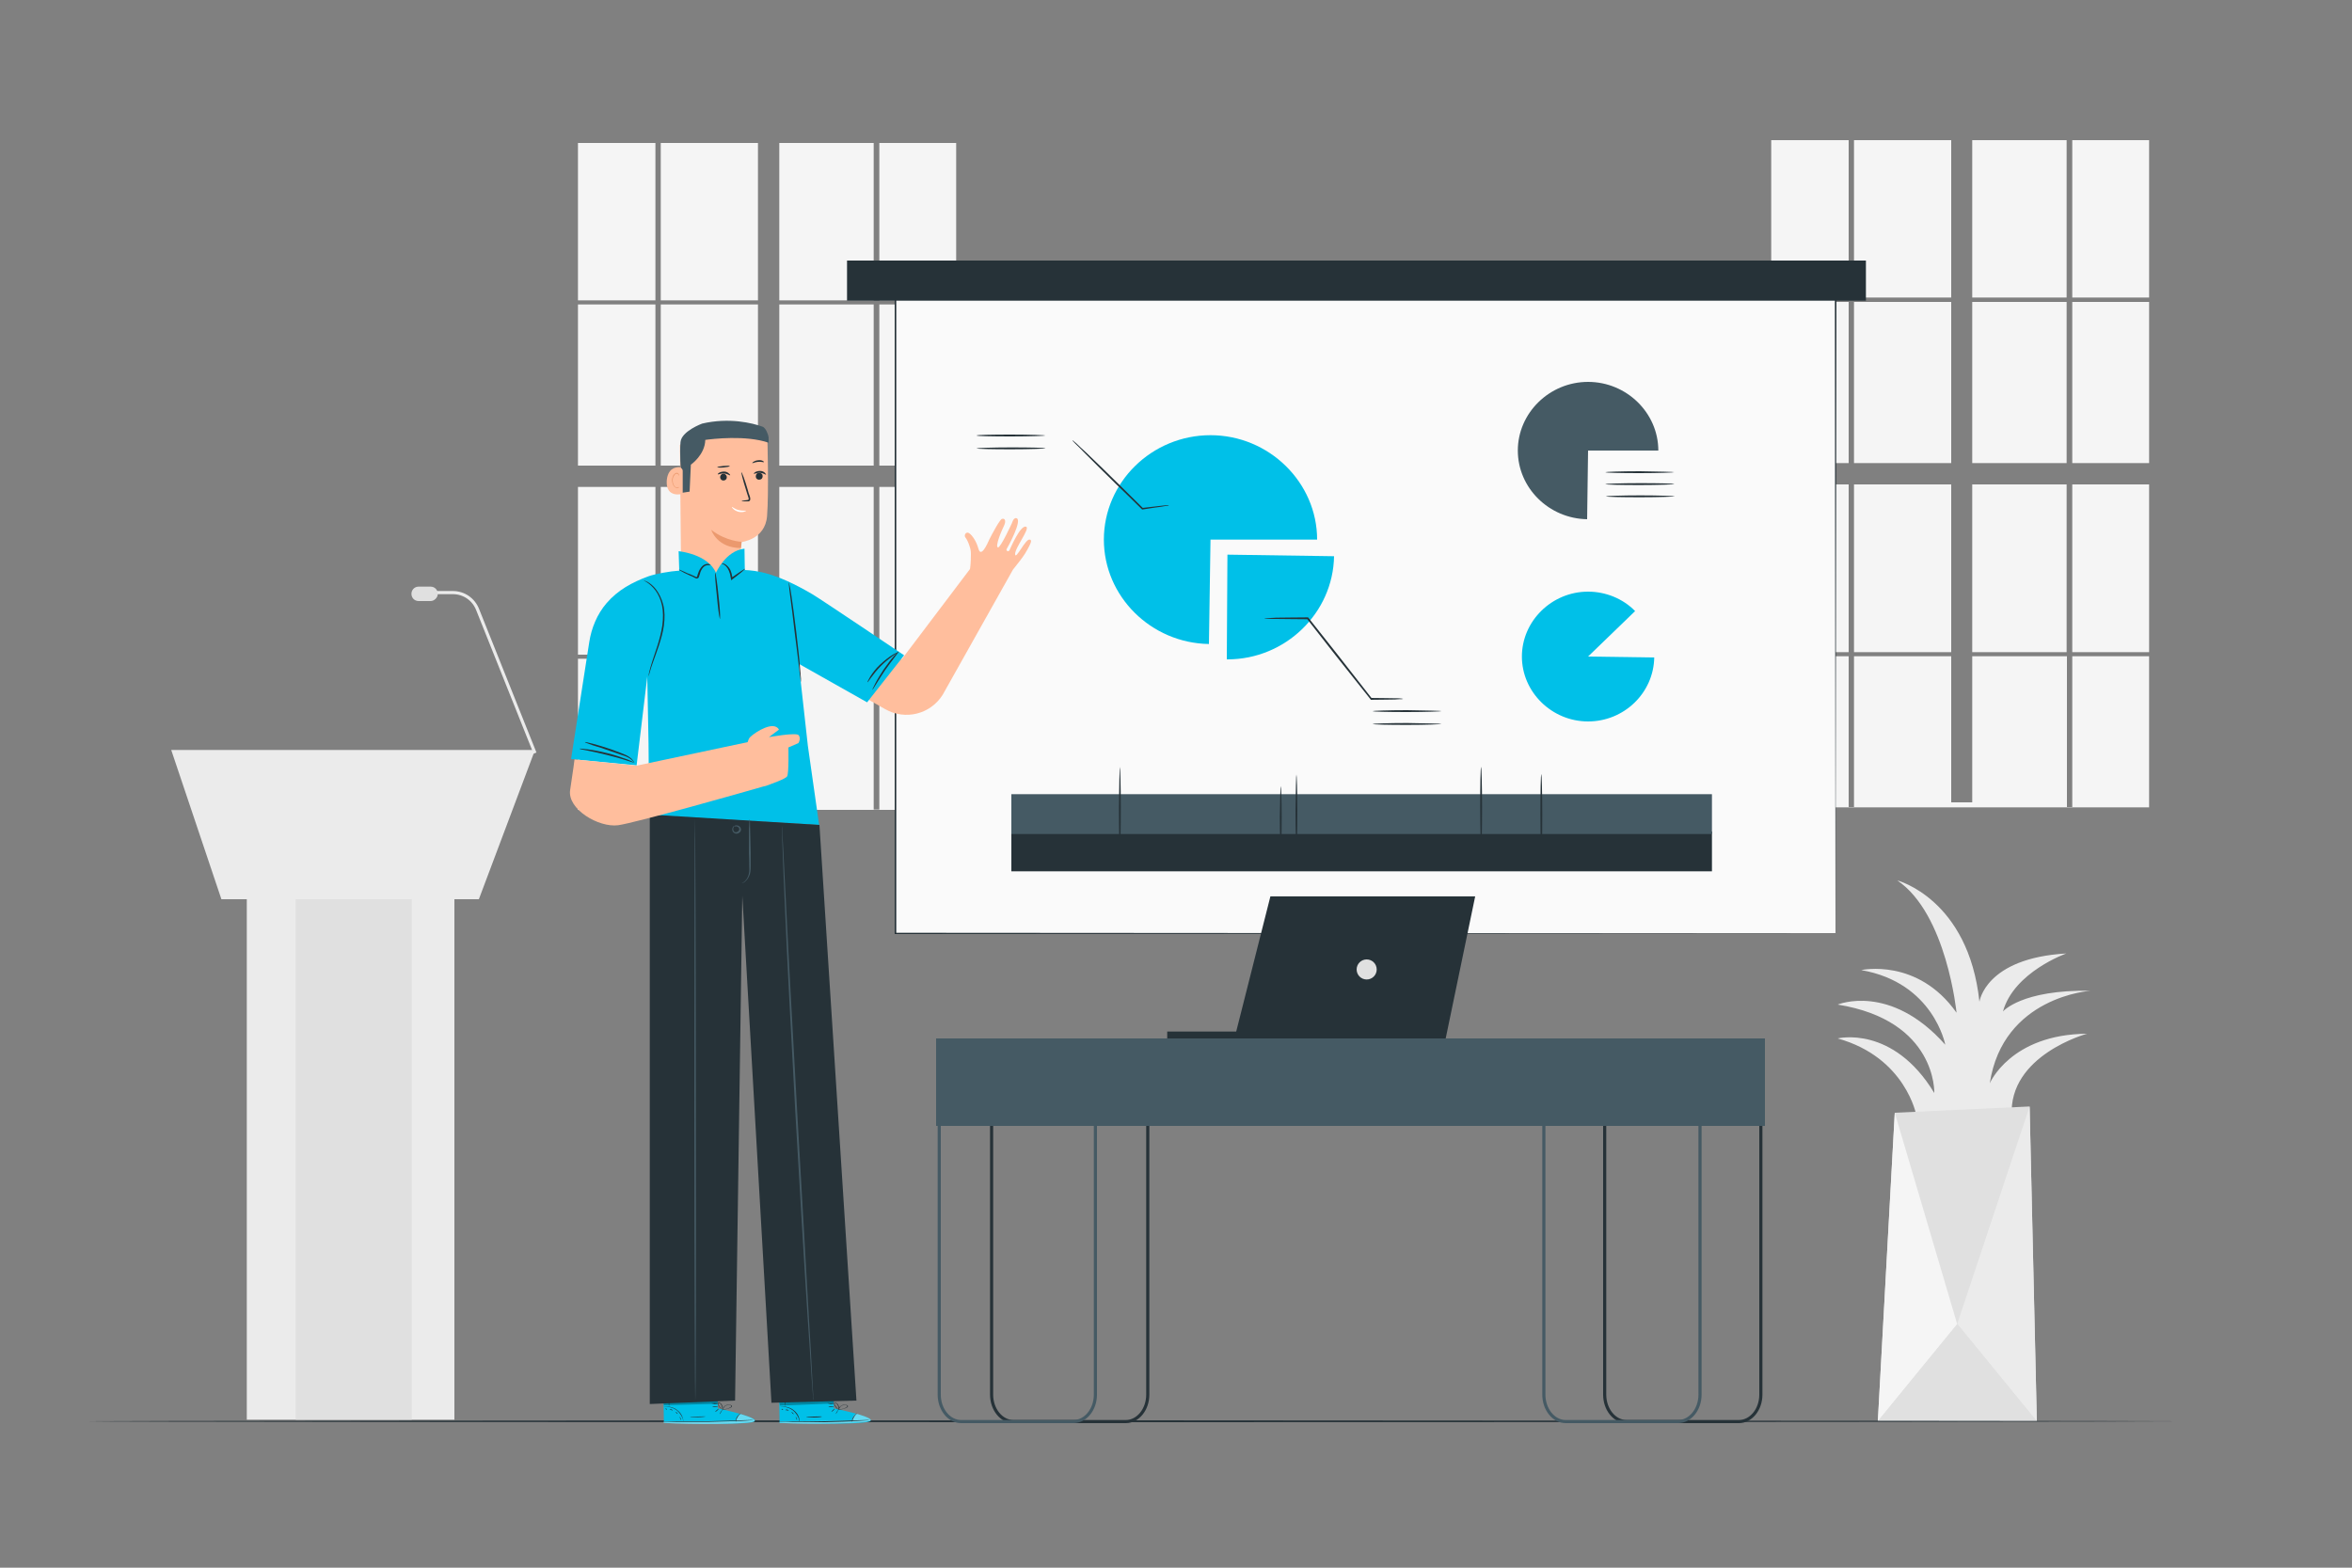 <svg xmlns="http://www.w3.org/2000/svg" xmlns:xlink="http://www.w3.org/1999/xlink" x="0px" y="0px" viewBox="0 0 750 500" xml:space="preserve"><rect x="0" y="0" width="750" height="500" fill="#808080" stroke="none"/> <g id="Background_Complete"> <g> <rect x="78.7" y="286.8" fill="#EBEBEB" width="66.2" height="166"></rect> <polygon fill="#EBEBEB" points="54.6,239.2 70.6,286.8 152.7,286.8 170.6,239.2 "></polygon> <path fill="none" stroke="#EBEBEB" stroke-miterlimit="10" d="M138.6,189h5.8c3.5,0,6.6,2.1,7.9,5.4l18.3,45.8"></path> <path fill="#E0E0E0" d="M137.3,191.7h-3.8c-1.3,0-2.3-1-2.3-2.3l0,0c0-1.3,1-2.3,2.3-2.3h3.8c1.3,0,2.3,1,2.3,2.3l0,0 C139.6,190.6,138.5,191.7,137.3,191.7z"></path> <rect x="94.3" y="286.8" fill="#E0E0E0" width="37" height="166"></rect> </g> <g> <path fill="#EBEBEB" d="M611.1,355.8c0,0-3.3-18.5-25.1-24.6c0,0,17.6-4.4,30.8,17.4c0,0,0.9-23.1-30.8-28.2c0,0,16.7-7,34.3,12.8 c0,0-3.7-19.8-26.8-23.8c0,0,18-4,30.4,13.6c0,0-3.1-31.5-18.9-42.2c0,0,22.7,5.9,26.2,38.7c0,0,1.8-13.9,27.7-15.4 c0,0-16.7,5.9-20.2,18.5c0,0,5.9-7,27.9-6.6c0,0-27.9,1.8-32.1,29.5c0,0,6.6-15.6,31-15.8c0,0-25.1,6.8-24,26.2H611.1z"></path> <g> <polygon fill="#E0E0E0" points="649.5,453.3 598.8,453.3 604.2,354.9 647.2,352.9 "></polygon> <polyline fill="#F5F5F5" points="604.2,354.9 624.1,422.3 598.8,453.3 604.2,354.9 "></polyline> <polyline fill="#EBEBEB" points="649.5,453.3 624.1,422.3 646.6,354.7 647.2,352.9 "></polyline> <path fill="#E0E0E0" d="M649.5,453.3h-50.7c0,0,21.3-26.1,24.9-30.4c0.3-0.3,0.4-0.5,0.5-0.6L649.5,453.3z"></path> </g> </g> <g> <rect x="628.9" y="96.3" fill="#F5F5F5" width="30.1" height="51.4"></rect> <rect x="591.2" y="44.7" fill="#F5F5F5" width="31" height="50.2"></rect> <rect x="591.2" y="154.5" fill="#F5F5F5" width="31" height="53.5"></rect> <rect x="660.8" y="44.7" fill="#F5F5F5" width="24.5" height="50.2"></rect> <rect x="591.2" y="96.3" fill="#F5F5F5" width="31" height="51.4"></rect> <rect x="628.9" y="44.7" fill="#F5F5F5" width="30.1" height="50.2"></rect> <rect x="628.9" y="154.5" fill="#F5F5F5" width="30.1" height="53.5"></rect> <rect x="564.8" y="96.3" fill="#F5F5F5" width="24.7" height="51.4"></rect> <rect x="564.8" y="154.5" fill="#F5F5F5" width="24.7" height="53.5"></rect> <polygon fill="#F5F5F5" points="660.8,209.3 660.8,257.4 659.1,257.4 659.1,209.3 628.9,209.3 628.9,255.9 622.2,255.9 622.2,209.3 591.2,209.3 591.2,257.4 589.5,257.4 589.5,209.3 564.8,209.3 564.8,257.5 685.3,257.5 685.3,209.3 "></polygon> <rect x="660.8" y="154.5" fill="#F5F5F5" width="24.5" height="53.5"></rect> <rect x="564.8" y="44.7" fill="#F5F5F5" width="24.7" height="50.2"></rect> <rect x="660.8" y="96.3" fill="#F5F5F5" width="24.5" height="51.4"></rect> </g> <g> <rect x="248.5" y="97.1" fill="#F5F5F5" width="30.1" height="51.4"></rect> <rect x="210.7" y="45.6" fill="#F5F5F5" width="31" height="50.2"></rect> <rect x="210.7" y="155.3" fill="#F5F5F5" width="31" height="53.5"></rect> <rect x="280.4" y="45.6" fill="#F5F5F5" width="24.5" height="50.2"></rect> <rect x="210.7" y="97.1" fill="#F5F5F5" width="31" height="51.4"></rect> <rect x="248.5" y="45.6" fill="#F5F5F5" width="30.1" height="50.2"></rect> <rect x="248.5" y="155.3" fill="#F5F5F5" width="30.1" height="53.5"></rect> <rect x="184.3" y="97.1" fill="#F5F5F5" width="24.7" height="51.4"></rect> <rect x="184.3" y="155.3" fill="#F5F5F5" width="24.7" height="53.5"></rect> <polygon fill="#F5F5F5" points="280.4,210.1 280.4,258.2 278.6,258.2 278.6,210.1 248.5,210.1 248.5,256.7 241.8,256.7 241.8,210.1 210.7,210.1 210.7,258.2 209,258.2 209,210.1 184.3,210.1 184.3,258.3 304.9,258.3 304.9,210.1 "></polygon> <rect x="280.4" y="155.3" fill="#F5F5F5" width="24.5" height="53.5"></rect> <rect x="184.3" y="45.6" fill="#F5F5F5" width="24.7" height="50.2"></rect> <rect x="280.4" y="97.1" fill="#F5F5F5" width="24.5" height="51.4"></rect> </g> </g> <g id="Background_Simple" display="none"> <path display="inline" fill="#EBEBEB" d="M344.5,91c-33.6-21.8-79.3-25-114.3-5.6c-35,19.4-56.7,61.7-49.4,101.1 c8.1,43.3,31.2,99.2,68.4,122.7c76.7,48.4,182.1,58,271.7,44.3c30.8-4.7,61.3-15.4,85.3-35.3c24-19.9,40.6-49.8,40-81 c-0.7-31.1-20.9-62.2-50.7-71.2c-33.8-10.2-68.9,8-103.8,13.1C428.5,188.5,371.3,104.6,344.5,91"></path> </g> <g id="Floor"> <g> <path fill="#263238" d="M695.6,453.3c0,0.1-149.5,0.3-334,0.3c-184.5,0-334-0.1-334-0.3c0-0.1,149.5-0.3,334-0.3 C546.1,453.1,695.6,453.2,695.6,453.3z"></path> </g> </g> <g id="Plant"> <g> <g> <g> <rect x="285.5" y="90.5" fill="#FAFAFA" width="299.8" height="207.1"></rect> <g> <path fill="#263238" d="M585.3,297.7c0-1.7-0.1-81.2-0.2-207.1l0.2,0.2c-83.1,0-187.2,0-299.8,0.1h0l0.3-0.3 c0,74,0,144.3,0,207.1l-0.2-0.2C462.4,297.6,583.2,297.7,585.3,297.7c-2.1,0-122.9,0.1-299.8,0.2l-0.2,0l0-0.2 c0-62.9,0-133.1,0-207.1l0-0.3h0.3h0c112.6,0,216.6,0,299.8,0.1l0.2,0l0,0.2C585.4,216.5,585.3,296,585.3,297.7z"></path> </g> </g> <g> <rect x="322.5" y="265.2" fill="#263238" width="223.4" height="12.7"></rect> <rect x="322.5" y="253.3" fill="#455A64" width="223.4" height="12.7"></rect> <g> <path fill="#263238" d="M357.1,244.6c0.1,0,0.3,5.7,0.3,12.8c0,7.1-0.1,12.8-0.3,12.8s-0.3-5.7-0.3-12.8 C356.9,250.4,357,244.6,357.1,244.6z"></path> </g> <g> <path fill="#263238" d="M472.3,244.6c0.1,0,0.3,5.7,0.3,12.8c0,7.1-0.1,12.8-0.3,12.8c-0.1,0-0.3-5.7-0.3-12.8 C472,250.4,472.1,244.6,472.3,244.6z"></path> </g> <g> <path fill="#263238" d="M491.5,246.9c0.1,0,0.3,5.7,0.3,12.8c0,7.1-0.1,12.8-0.3,12.8c-0.1,0-0.3-5.7-0.3-12.8 C491.2,252.6,491.3,246.9,491.5,246.9z"></path> </g> <g> <path fill="#263238" d="M408.4,250.7c0.1,0,0.3,4.4,0.3,9.8c0,5.4-0.1,9.8-0.3,9.8c-0.1,0-0.3-4.4-0.3-9.8 C408.2,255.1,408.3,250.7,408.4,250.7z"></path> </g> <g> <path fill="#263238" d="M413.4,247c0.1,0,0.3,5.2,0.3,11.6c0,6.4-0.1,11.6-0.3,11.6c-0.1,0-0.3-5.2-0.3-11.6 C413.2,252.2,413.3,247,413.4,247z"></path> </g> </g> <path fill="#00C0E8" d="M506.4,209.4l21.1,0.3c-0.2,11.3-9.6,20.4-21.1,20.4c-11.6,0-21.1-9.4-21.1-20.7s9.5-20.7,21.1-20.7 c5.6,0,11.1,2.2,15,6.2L506.4,209.4z"></path> <g> <path fill="#455A64" d="M506.4,143.7l-0.3,21.9c-12.2-0.2-22.1-10-22.1-21.9c0-12,10.1-21.9,22.4-21.9s22.4,9.9,22.4,21.9H506.4 z"></path> <g> <path fill="#263238" d="M533.9,150.6c0,0.1-4.9,0.3-11,0.3c-6.1,0-11-0.1-11-0.3c0-0.1,4.9-0.3,11-0.3 C528.9,150.4,533.9,150.5,533.9,150.6z"></path> </g> <g> <path fill="#263238" d="M533.9,154.4c0,0.1-4.9,0.3-11,0.3c-6.1,0-11-0.1-11-0.3c0-0.1,4.9-0.3,11-0.3 C528.9,154.1,533.9,154.2,533.9,154.4z"></path> </g> <g> <path fill="#263238" d="M534.1,158.3c0,0.1-4.9,0.3-11,0.3c-6.1,0-11-0.1-11-0.3c0-0.1,4.9-0.3,11-0.3 C529.2,158,534.1,158.2,534.1,158.3z"></path> </g> </g> <g> <g> <path fill="#00C0E8" d="M391.4,176.9l34,0.5c-0.3,18.1-15.5,32.9-34,32.9c-0.1,0-0.1,0-0.2,0L391.4,176.9z"></path> <g> <path fill="#263238" d="M447.6,222.9c0,0-0.3,0-0.7,0.1c-0.5,0-1.2,0-2.1,0.1c-1.9,0-4.5,0.1-7.6,0.1l-0.1,0L437,223 c-3-3.8-6.9-8.7-11.2-14.1c-3.3-4.2-6.4-8.2-9-11.5l0.2,0.1c-4.1,0-7.5-0.1-10-0.1c-1.2,0-2.1,0-2.8-0.1c-0.6,0-1,0-1-0.1 c0,0,0.3,0,1-0.1c0.7,0,1.6,0,2.8-0.1c2.5,0,5.9-0.1,10-0.1l0.1,0l0.1,0.1c2.6,3.3,5.8,7.3,9.1,11.5 c4.2,5.4,8.1,10.4,11.1,14.2l-0.2-0.1c3.1,0,5.7,0.1,7.6,0.1c0.9,0,1.5,0,2.1,0.1C447.3,222.9,447.6,222.9,447.6,222.9z"></path> </g> <g> <path fill="#263238" d="M459.7,226.8c0,0.1-4.9,0.3-11,0.3c-6.1,0-11-0.1-11-0.3c0-0.1,4.9-0.3,11-0.3 C454.8,226.6,459.7,226.7,459.7,226.8z"></path> </g> <g> <path fill="#263238" d="M459.7,230.9c0,0.1-4.9,0.3-11,0.3c-6.1,0-11-0.1-11-0.3c0-0.1,4.9-0.3,11-0.3 C454.8,230.7,459.7,230.8,459.7,230.9z"></path> </g> </g> <g> <path fill="#00C0E8" d="M386,172.1l-0.5,33.3c-18.5-0.3-33.5-15.2-33.5-33.3c0-18.3,15.3-33.3,34-33.3s34,15.1,34,33.3H386z"></path> <g> <path fill="#263238" d="M372.7,161.2c0,0-0.2,0.1-0.6,0.1c-0.5,0.1-1,0.2-1.7,0.3c-1.6,0.2-3.6,0.5-6.1,0.9l-0.1,0l-0.1-0.1 c-2.3-2.3-5.1-5-8.1-7.9c-3.9-3.8-7.4-7.3-10-9.9c-1.2-1.2-2.2-2.3-3-3c-0.7-0.7-1.1-1.1-1-1.2c0,0,0.4,0.3,1.2,1 c0.8,0.8,1.8,1.7,3.1,2.9c2.6,2.5,6.2,5.9,10.1,9.8c3,3,5.8,5.7,8.1,8l-0.2-0.1c2.5-0.3,4.6-0.5,6.1-0.7 c0.7-0.1,1.2-0.1,1.7-0.2C372.5,161.1,372.7,161.1,372.7,161.2z"></path> </g> <g> <path fill="#263238" d="M333.4,138.9c0,0.1-4.9,0.3-11,0.3c-6.1,0-11-0.1-11-0.3s4.9-0.3,11-0.3 C328.5,138.6,333.4,138.8,333.4,138.9z"></path> </g> <g> <path fill="#263238" d="M333.4,143c0,0.1-4.9,0.3-11,0.3c-6.1,0-11-0.1-11-0.3c0-0.1,4.9-0.3,11-0.3 C328.5,142.7,333.4,142.8,333.4,143z"></path> </g> </g> </g> </g> <rect x="270.1" y="83.1" fill="#263238" width="324.9" height="12.8"></rect> </g> </g> <g id="Table"> <g> <g> <g> <path fill="none" stroke="#263238" stroke-miterlimit="10" d="M316.2,359.1v85.7c0,4.7,3.1,8.6,7,8.6h35.8c3.8,0,7-3.8,7-8.6 v-85.7"></path> <path fill="none" stroke="#263238" stroke-miterlimit="10" d="M511.7,359.1v85.7c0,4.7,3.1,8.6,7,8.6h35.8c3.8,0,7-3.8,7-8.6 v-85.7"></path> <rect x="298.5" y="331.2" fill="#455A64" width="264.3" height="27.9"></rect> <path fill="none" stroke="#455A64" stroke-miterlimit="10" d="M299.5,359.1v85.7c0,4.7,3.1,8.6,7,8.6h35.8c3.8,0,7-3.8,7-8.6 v-85.7"></path> <path fill="none" stroke="#455A64" stroke-miterlimit="10" d="M492.3,359.1v85.7c0,4.7,3.1,8.6,7,8.6h35.8c3.8,0,7-3.8,7-8.6 v-85.7"></path> </g> </g> </g> </g> <g id="Device"> <g> <polygon fill="#263238" points="372.2,331.2 372.2,329 394.2,329 405.1,285.9 470.4,285.9 461,331.2 "></polygon> <circle fill="#E0E0E0" cx="435.8" cy="309.2" r="3.2"></circle> </g> </g> <g id="Character"> <g> <g> <g> <g> <g> <g> <g> <path fill="#00C0E8" d="M228.9,449.2l-0.2-9.2l-17.2,0.3l0.2,13.5l1.1,0.1c4.8,0.2,24.2,0.6,27.4-0.4 C243.6,452.3,228.9,449.2,228.9,449.2z"></path> </g> </g> </g> <g opacity="0.4"> <g> <path fill="#FFFFFF" d="M236.1,451c0,0,5.2,1.4,4.5,2.3c-0.6,0.9-20.3,1.2-29,0.5l0-0.4l23-0.2 C234.6,453.2,235.1,451,236.1,451z"></path> </g> </g> <g> <g> <g> <path fill="#263238" d="M211.4,453.4c0,0,0.1,0,0.3,0c0.3,0,0.5,0,0.9,0c0.9,0,1.9,0.1,3.1,0.1c2.6,0.1,6.3,0.1,10.3,0 c4-0.1,7.7-0.2,10.3-0.3c1.2-0.1,2.3-0.1,3.1-0.2c0.3,0,0.6,0,0.9-0.1c0.2,0,0.3,0,0.3,0c0,0-0.1,0-0.3,0 c-0.3,0-0.5,0-0.9,0c-0.9,0-1.9,0.1-3.1,0.1c-2.6,0.1-6.3,0.2-10.3,0.3c-4,0.1-7.7,0.1-10.3,0c-1.2,0-2.3,0-3.1,0 c-0.3,0-0.6,0-0.9,0C211.5,453.4,211.4,453.4,211.4,453.4z"></path> </g> </g> </g> <g> <g> <g> <path fill="#263238" d="M234.6,453.5c0.1,0,0.1-0.7,0.6-1.5c0.4-0.8,1.1-1.2,1-1.2c0-0.1-0.7,0.3-1.2,1.1 C234.5,452.7,234.6,453.5,234.6,453.5z"></path> </g> </g> </g> <g> <g> <g> <path fill="#263238" d="M229.5,451c0,0,0.3-0.3,0.5-0.7c0.2-0.4,0.4-0.7,0.4-0.8c0,0-0.3,0.3-0.5,0.7 C229.6,450.6,229.4,451,229.5,451z"></path> </g> </g> </g> <g> <g> <g> <path fill="#263238" d="M228.1,450.3c0,0,0.3-0.1,0.6-0.4c0.3-0.3,0.5-0.5,0.5-0.6c0,0-0.3,0.1-0.6,0.4 C228.3,450,228,450.2,228.1,450.3z"></path> </g> </g> </g> <g> <g> <g> <path fill="#263238" d="M227.2,448.7c0,0.1,0.4,0.1,0.9,0.1c0.5,0,0.9-0.1,0.9-0.1c0-0.1-0.4-0.1-0.9-0.1 C227.6,448.6,227.2,448.6,227.2,448.7z"></path> </g> </g> </g> <g> <g> <g> <path fill="#263238" d="M226.9,447.5c0,0.1,0.4,0.2,1,0.3c0.6,0,1-0.1,1-0.2c0-0.1-0.5,0-1-0.1 C227.3,447.6,226.9,447.5,226.9,447.5z"></path> </g> </g> </g> <g> <g> <g> <path fill="#263238" d="M230.1,449.5c0,0,0.4,0.1,1.1,0c0.3,0,0.7-0.1,1.2-0.3c0.2-0.1,0.4-0.1,0.7-0.3 c0.1-0.1,0.2-0.2,0.3-0.3c0-0.2,0-0.4-0.2-0.4c-1.1-0.5-2.1,0.1-2.5,0.6c-0.2,0.3-0.3,0.6-0.3,0.7c0,0.2,0,0.3,0,0.3 c0,0,0.1-0.4,0.5-1c0.2-0.3,0.5-0.5,0.9-0.6c0.4-0.1,0.9-0.2,1.3,0.1c0.2,0.1,0.1,0.3-0.1,0.5c-0.2,0.1-0.4,0.2-0.6,0.3 c-0.4,0.2-0.8,0.3-1.1,0.3C230.5,449.4,230.1,449.5,230.1,449.5z"></path> </g> </g> </g> <g> <g> <g> <path fill="#263238" d="M230.3,449.5c0,0,0.2-0.3,0.1-0.8c0-0.2-0.1-0.5-0.3-0.8c-0.2-0.2-0.5-0.6-0.9-0.6 c-0.3,0-0.4,0.3-0.3,0.5c0,0.2,0.1,0.4,0.2,0.5c0.2,0.3,0.4,0.5,0.5,0.7C230,449.4,230.2,449.5,230.3,449.5 c-0.1,0-0.3-0.2-0.6-0.6c-0.2-0.2-0.3-0.4-0.5-0.7c-0.2-0.2-0.3-0.7,0-0.7c0.3,0,0.6,0.2,0.7,0.5c0.2,0.2,0.3,0.5,0.3,0.7 C230.4,449.2,230.3,449.5,230.3,449.5z"></path> </g> </g> </g> <g> <g> <g> <path fill="#263238" d="M211.7,448.7c0,0,0.5-0.1,1.3,0c0.8,0.1,1.9,0.4,2.8,1.1c0.9,0.7,1.5,1.7,1.8,2.4 c0.3,0.7,0.3,1.2,0.3,1.2c0,0,0-0.1,0-0.3c0-0.2-0.1-0.5-0.2-0.9c-0.2-0.8-0.8-1.8-1.8-2.5c-1-0.8-2.1-1-2.9-1.1 c-0.4,0-0.7,0-0.9,0C211.8,448.6,211.7,448.7,211.7,448.7z"></path> </g> </g> </g> <g> <g> <g> <path fill="#263238" d="M213.3,441.5c-0.1,0-0.1,1.6-0.1,3.5c0,2,0.1,3.5,0.1,3.5c0.1,0,0.1-1.6,0.1-3.5 C213.5,443.1,213.4,441.5,213.3,441.5z"></path> </g> </g> </g> <g> <g> <g> <path fill="#263238" d="M220,451.8c0,0.1,1.1,0.2,2.5,0.2c1.4,0,2.5-0.2,2.5-0.2c0-0.1-1.1,0-2.5,0 C221.2,451.8,220,451.8,220,451.8z"></path> </g> </g> </g> <g> <g> <g> <path fill="#263238" d="M216.7,451.9c0,0,0.1,0.2,0.2,0.5c0.1,0.3,0.2,0.5,0.2,0.5c0.1,0,0.1-0.3-0.1-0.6 C216.9,452,216.7,451.8,216.7,451.9z"></path> </g> </g> </g> <g> <g> <g> <path fill="#263238" d="M215.4,450.3c0,0,0.1,0.2,0.3,0.4c0.2,0.2,0.4,0.3,0.4,0.2c0,0-0.1-0.2-0.3-0.4 C215.6,450.4,215.4,450.3,215.4,450.3z"></path> </g> </g> </g> <g> <g> <g> <path fill="#263238" d="M213.5,449.6c0,0.1,0.2,0.1,0.5,0.1c0.3,0.1,0.4,0.2,0.5,0.2c0,0-0.1-0.3-0.4-0.4 C213.8,449.5,213.5,449.6,213.5,449.6z"></path> </g> </g> </g> <g> <g> <g> <path fill="#263238" d="M212.2,449.3c0,0.1,0.1,0.1,0.2,0.2c0.1,0.1,0.3,0.1,0.3,0c0-0.1-0.1-0.1-0.2-0.2 C212.4,449.2,212.2,449.2,212.2,449.3z"></path> </g> </g> </g> </g> </g> <polygon opacity="0.3" points="211.7,448.2 228.9,447.7 228.8,445.6 211.5,447.1 "></polygon> </g> <g> <g> <g> <g> <g> <g> <path fill="#00C0E8" d="M265.9,449.2l-0.3-9.2l-17.2,0.4l0.2,13.5l1.1,0c4.8,0.2,24.2,0.5,27.4-0.5 C280.7,452.2,265.9,449.2,265.9,449.2z"></path> </g> </g> </g> <g opacity="0.4"> <g> <path fill="#FFFFFF" d="M273.1,450.9c0,0,5.2,1.4,4.5,2.2c-0.6,0.9-20.3,1.3-29,0.7l0-0.4l23-0.3 C271.7,453.2,272.1,451,273.1,450.9z"></path> </g> </g> <g> <g> <g> <path fill="#263238" d="M248.4,453.5c0,0,0.1,0,0.3,0c0.3,0,0.5,0,0.9,0c0.9,0,1.9,0,3.1,0.1c2.6,0,6.3,0,10.3,0 c4-0.1,7.7-0.2,10.3-0.4c1.2-0.1,2.3-0.1,3.1-0.2c0.3,0,0.6,0,0.9-0.1c0.2,0,0.3,0,0.3,0c0,0-0.1,0-0.3,0 c-0.3,0-0.5,0-0.9,0c-0.9,0-1.9,0.1-3.1,0.1c-2.6,0.1-6.3,0.2-10.3,0.3c-4,0.1-7.7,0.1-10.3,0.1c-1.2,0-2.3,0-3.1,0 c-0.3,0-0.6,0-0.9,0C248.5,453.5,248.4,453.5,248.4,453.5z"></path> </g> </g> </g> <g> <g> <g> <path fill="#263238" d="M271.7,453.5c0.1,0,0.1-0.7,0.6-1.5c0.4-0.8,1.1-1.2,1-1.2c0-0.1-0.7,0.3-1.2,1.1 C271.6,452.7,271.6,453.5,271.7,453.5z"></path> </g> </g> </g> <g> <g> <g> <path fill="#263238" d="M266.5,451c0,0,0.3-0.3,0.5-0.7c0.2-0.4,0.4-0.8,0.4-0.8c0,0-0.3,0.3-0.5,0.7 C266.6,450.6,266.5,451,266.5,451z"></path> </g> </g> </g> <g> <g> <g> <path fill="#263238" d="M265.1,450.3c0,0,0.3-0.1,0.6-0.4c0.3-0.3,0.5-0.5,0.5-0.6c0,0-0.3,0.1-0.6,0.4 C265.3,450,265.1,450.2,265.1,450.3z"></path> </g> </g> </g> <g> <g> <g> <path fill="#263238" d="M264.2,448.7c0,0.1,0.4,0.1,0.9,0.1c0.5,0,0.9-0.1,0.9-0.1c0-0.1-0.4-0.1-0.9-0.1 C264.6,448.6,264.2,448.6,264.2,448.7z"></path> </g> </g> </g> <g> <g> <g> <path fill="#263238" d="M263.9,447.5c0,0.1,0.4,0.2,1,0.3c0.6,0,1-0.1,1-0.2c0-0.1-0.5,0-1,0 C264.3,447.6,263.9,447.5,263.9,447.5z"></path> </g> </g> </g> <g> <g> <g> <path fill="#263238" d="M267.1,449.5c0,0,0.4,0.1,1.1,0c0.3,0,0.7-0.1,1.2-0.3c0.2-0.1,0.4-0.1,0.7-0.3 c0.1-0.1,0.2-0.2,0.3-0.3c0-0.2-0.1-0.4-0.2-0.4c-1.1-0.5-2.1,0.1-2.5,0.6c-0.2,0.3-0.3,0.6-0.3,0.7c0,0.2,0,0.3,0,0.3 c0,0,0.1-0.4,0.5-1c0.2-0.3,0.5-0.5,0.9-0.6c0.4-0.1,0.9-0.2,1.3,0.1c0.2,0.1,0.1,0.3-0.1,0.5c-0.2,0.1-0.4,0.2-0.6,0.3 c-0.4,0.2-0.8,0.3-1.1,0.3C267.5,449.4,267.1,449.4,267.1,449.5z"></path> </g> </g> </g> <g> <g> <g> <path fill="#263238" d="M267.4,449.5c0,0,0.2-0.3,0.1-0.8c0-0.2-0.1-0.5-0.3-0.8c-0.2-0.2-0.5-0.6-0.9-0.5 c-0.3,0-0.4,0.3-0.3,0.5c0,0.2,0.1,0.4,0.2,0.5c0.2,0.3,0.4,0.5,0.5,0.7C267,449.4,267.3,449.5,267.4,449.5 c-0.1,0-0.3-0.2-0.6-0.6c-0.2-0.2-0.3-0.4-0.5-0.7c-0.2-0.2-0.3-0.6,0-0.7c0.3,0,0.6,0.2,0.7,0.5c0.2,0.2,0.3,0.5,0.3,0.7 C267.4,449.2,267.3,449.5,267.4,449.5z"></path> </g> </g> </g> <g> <g> <g> <path fill="#263238" d="M248.7,448.7c0,0,0.5-0.1,1.3,0c0.8,0.1,1.9,0.4,2.8,1.1c0.9,0.7,1.5,1.7,1.8,2.4 c0.3,0.7,0.3,1.2,0.4,1.2c0,0,0-0.1,0-0.3c0-0.2-0.1-0.5-0.2-0.9c-0.2-0.8-0.8-1.8-1.8-2.5c-1-0.8-2.1-1-2.9-1.1 c-0.4,0-0.7,0-0.9,0C248.8,448.7,248.7,448.7,248.7,448.7z"></path> </g> </g> </g> <g> <g> <g> <path fill="#263238" d="M250.3,441.5c-0.1,0-0.1,1.6-0.1,3.5c0,2,0.1,3.5,0.1,3.5c0.1,0,0.1-1.6,0.1-3.5 C250.4,443.1,250.4,441.5,250.3,441.5z"></path> </g> </g> </g> <g> <g> <g> <path fill="#263238" d="M257.1,451.9c0,0.1,1.1,0.2,2.5,0.2c1.4,0,2.5-0.2,2.5-0.3c0-0.1-1.1,0-2.5,0 C258.2,451.9,257.1,451.8,257.1,451.9z"></path> </g> </g> </g> <g> <g> <g> <path fill="#263238" d="M253.7,451.9c0,0,0.1,0.2,0.2,0.5c0.1,0.3,0.2,0.5,0.2,0.5c0.1,0,0.1-0.3-0.1-0.6 C254,452,253.7,451.9,253.7,451.9z"></path> </g> </g> </g> <g> <g> <g> <path fill="#263238" d="M252.4,450.4c0,0,0.1,0.2,0.3,0.4c0.2,0.2,0.4,0.3,0.4,0.2c0,0-0.1-0.2-0.3-0.4 C252.6,450.4,252.4,450.3,252.4,450.4z"></path> </g> </g> </g> <g> <g> <g> <path fill="#263238" d="M250.5,449.7c0,0.1,0.2,0.1,0.5,0.1c0.3,0.1,0.4,0.2,0.5,0.2c0,0-0.1-0.3-0.4-0.4 C250.8,449.5,250.5,449.6,250.5,449.7z"></path> </g> </g> </g> <g> <g> <g> <path fill="#263238" d="M249.2,449.4c0,0.1,0.1,0.1,0.2,0.2c0.1,0.1,0.3,0.1,0.3,0c0-0.1-0.1-0.1-0.2-0.2 C249.4,449.3,249.3,449.3,249.2,449.4z"></path> </g> </g> </g> </g> </g> <polygon opacity="0.3" points="248.7,448.3 265.9,447.6 265.8,445.6 248.5,447.2 "></polygon> </g> <path fill="#FFBE9D" d="M328.4,172.1c-1.3-0.5-4.5,6.6-4.7,4.7c-0.2-1.9,4.9-8.3,3.5-8.8c-1.8-0.7-5,6.9-5.3,7.5 c-0.3,0.6-1.2,0.2-0.9-0.4c0.5-0.8,5-9.1,3.2-9.8c-1-0.4-1.5,1.5-1.5,1.5s-3.7,8.1-4.5,7.8c-0.9-0.4,1.1-5.2,1.9-6.8 c0.8-1.6,0.4-2.6-0.6-2.3c-0.7,0.2-3.2,4.9-4,6.5c-0.7,1.6-2.7,6-3.5,3c-0.8-2.9-2.5-4.9-3.3-5.1c-0.8-0.2-1.4,0.9-0.8,1.6 c0.5,0.6,1,1.8,1.3,2.8c0.3,0.8,0.4,1.6,0.4,2.4c0,2.7-0.2,4.3-0.3,4.8l-21.7,28.7l-9-5.4l-8.4,14.5l12.1,6.9 c6.4,3.6,14.4,1.6,18.3-4.6l22.4-39.9l0,0c1.6-2,3.1-3.9,3.9-5.2C329.3,172.5,328.9,172.3,328.4,172.1z"></path> <g> <g> <g> <g> <g> <g> <path fill="#FFBE9D" d="M225.9,192L225.9,192c5.3,0.4,9.8-3.6,10-8.9c0.2-5.1,0.4-10.2,0.4-10.2s7.7-0.7,8.3-8.3 c0.6-7.6,0.1-24.7,0.1-24.7l0.2-0.1c-8.6-4.3-18.9-4.1-26.9,1.3l-1.2,0.8l0.4,41C217.4,187.6,221.1,191.6,225.9,192z"></path> </g> <g> <g> <path fill="#263238" d="M241.3,152.7c-0.4-0.4-0.4-1.1,0-1.6c0.4-0.4,1.1-0.4,1.6,0c0.4,0.4,0.4,1.1,0,1.6 C242.4,153.1,241.7,153.1,241.3,152.7z"></path> </g> <g> <g> <path fill="#263238" d="M244.3,151.4c-0.1,0.1-0.8-0.5-1.9-0.6c-1-0.1-1.8,0.4-2,0.3c-0.1-0.1,0.1-0.3,0.4-0.5 c0.3-0.2,0.9-0.4,1.6-0.4c0.7,0,1.2,0.3,1.5,0.6C244.2,151.1,244.3,151.4,244.3,151.4z"></path> </g> </g> </g> <g> <g> <path fill="#263238" d="M231.3,151.3c0.5,0.4,0.6,1,0.3,1.5c-0.4,0.5-1,0.6-1.5,0.3c-0.5-0.4-0.6-1-0.3-1.5 C230.2,151,230.8,150.9,231.3,151.3z"></path> </g> <g> <g> <path fill="#263238" d="M232.8,151.6c-0.1,0.1-0.8-0.5-1.9-0.6c-1-0.1-1.8,0.4-2,0.3c-0.1-0.1,0.1-0.3,0.4-0.5 c0.3-0.2,0.9-0.4,1.6-0.4c0.7,0,1.2,0.3,1.5,0.6C232.8,151.3,232.9,151.6,232.8,151.6z"></path> </g> </g> </g> <g> <g> <path fill="#263238" d="M236.5,159.8c0-0.1,0.7-0.2,1.7-0.3c0.3,0,0.5-0.1,0.5-0.2c0.1-0.2,0-0.5-0.1-0.8 c-0.2-0.7-0.5-1.4-0.7-2.2c-1-3.1-1.6-5.7-1.5-5.7c0.2,0,1.1,2.4,2,5.5c0.2,0.8,0.4,1.5,0.7,2.2c0.1,0.3,0.2,0.7,0.1,1.2 c-0.1,0.2-0.3,0.4-0.5,0.4c-0.2,0-0.3,0-0.5,0C237.2,159.9,236.5,159.9,236.5,159.8z"></path> </g> </g> </g> </g> </g> <path fill="#455A64" d="M243.2,136.1c-3.3-1.2-10.7-3-19.3-1c0,0-6.6,2.4-6.9,5.9c-0.3,3.5,0.1,9.3,0.1,9.3l0.4,0l-0.2,6.9 l2.6-0.4l0.4-8.6c0,0,4.5-3.1,4.6-7.9c2.2-0.3,12.9-1.6,20.2,0.9v-1.7C245,138.6,244.2,136.5,243.2,136.1z"></path> </g> <g> <g> <path fill="#EB996E" d="M236.5,172.8c0,0-4.9-0.1-9.7-3.8c0,0,1.8,5.8,9.5,5.8L236.5,172.8z"></path> </g> </g> <g> <g> <path fill="#263238" d="M232.7,148.7c0,0.1-0.9,0.3-2,0.4c-1.1,0.1-2,0-2-0.1c0-0.1,0.9-0.3,2-0.4 C231.8,148.5,232.7,148.5,232.7,148.7z"></path> </g> <g> <path fill="#263238" d="M243.6,147.4c-0.1,0.1-0.9-0.2-1.9-0.1c-1,0.1-1.7,0.5-1.8,0.4c-0.1-0.1,0.6-0.8,1.8-0.9 C242.9,146.6,243.7,147.2,243.6,147.4z"></path> </g> </g> <g> <path fill="#FFFFFF" d="M237.9,162.9c0.1,0.1-1.1,0.7-2.5,0.3c-1.4-0.4-2.1-1.4-2-1.5c0.1-0.1,0.9,0.7,2.2,1 C236.8,163,237.9,162.8,237.9,162.9z"></path> </g> <g> <g> <path fill="#FFBE9D" d="M217.7,150.2c0-0.6-0.5-1.1-1.1-1.2c-1.4,0-3.7,0.5-4,4.4c-0.3,5.6,5.1,4.2,5.1,4 C217.7,157.4,217.7,152.4,217.7,150.2z"></path> </g> <g> <g> <path fill="#EB996E" d="M216.5,155.3c0,0-0.1,0.1-0.3,0.1c-0.2,0.1-0.4,0.1-0.7,0c-0.6-0.3-1-1.2-1-2.2c0-0.5,0.1-1,0.4-1.4 c0.2-0.4,0.5-0.7,0.8-0.7c0.3-0.1,0.5,0.1,0.6,0.3c0.1,0.2,0,0.3,0.1,0.3c0,0,0.1-0.1,0.1-0.3c0-0.1-0.1-0.2-0.2-0.4 c-0.1-0.1-0.3-0.2-0.5-0.2c-0.4,0-0.8,0.4-1.1,0.8c-0.2,0.4-0.4,1-0.4,1.5c0,1.1,0.5,2.2,1.3,2.5c0.4,0.1,0.7,0,0.9-0.1 C216.4,155.5,216.5,155.4,216.5,155.3z"></path> </g> </g> </g> </g> <g> <path fill="#00C0E8" d="M237.5,181.8c3.6,0.2,9.6,0.7,21.5,7.7c2.6,1.5,29.3,19.5,29.3,19.5L276.5,224l-21.8-12.3l2.9,26.1 l3.6,25.3l-54.2-3.1l-0.2-23l-0.4-21.2l-3.4,28.3l-20.9-2l5.8-37.3c0.7-4.5,2.5-8.9,5.5-12.4c3.6-4.2,8.2-6.7,13.4-8.6 c2.3-0.8,6.8-1.6,9.8-1.8l-0.2-6.2c0,0,9.4,0.9,11.9,6.9c0,0,3.1-7.1,9.1-7.7L237.5,181.8z"></path> <g> <path fill="#263238" d="M205.3,185.1c0,0,0.1,0,0.3,0.1c0.2,0.1,0.5,0.2,0.9,0.4c0.7,0.4,1.8,1.2,2.7,2.4 c0.9,1.2,1.8,2.9,2.3,4.9c0.5,2,0.5,4.3,0.2,6.6c-0.3,2.3-1,4.5-1.6,6.4c-0.6,1.9-1.3,3.6-1.8,5.1c-0.5,1.4-0.9,2.6-1.1,3.4 c-0.2,0.8-0.4,1.3-0.4,1.3c0,0,0-0.5,0.2-1.3c0.2-0.8,0.5-2,1-3.5c0.9-2.9,2.5-6.8,3.2-11.4c0.3-2.3,0.3-4.5-0.1-6.4 c-0.4-1.9-1.2-3.6-2.1-4.8C207.1,185.8,205.2,185.2,205.3,185.1z"></path> </g> <g> <path fill="#263238" d="M255.4,217.6c0,0-0.1-0.4-0.2-1.3c-0.1-0.9-0.3-2.1-0.4-3.4c-0.4-3-0.8-7-1.4-11.3 c-0.5-4.4-1-8.3-1.4-11.3c-0.2-1.4-0.3-2.5-0.4-3.4c-0.1-0.8-0.1-1.3-0.1-1.3c0,0,0.1,0.4,0.3,1.2c0.2,0.8,0.4,2,0.6,3.4 c0.4,2.9,1,6.9,1.5,11.3c0.5,4.4,1,8.5,1.2,11.4c0.1,1.5,0.2,2.6,0.3,3.5C255.4,217.1,255.4,217.6,255.4,217.6z"></path> </g> <g> <path fill="#263238" d="M226.6,180.3c0,0.1-0.8-0.3-1.8,0.2c-0.5,0.3-0.9,0.8-1.2,1.4c-0.2,0.3-0.3,0.7-0.4,1.1 c-0.1,0.2-0.1,0.4-0.2,0.6c-0.1,0.2-0.1,0.5-0.3,0.7c-0.1,0.1-0.3,0.2-0.5,0.2c-0.2,0-0.3,0-0.4-0.1c-0.2-0.1-0.4-0.2-0.6-0.3 c-0.4-0.2-0.7-0.4-1.1-0.5c-0.6-0.3-1.3-0.6-1.9-0.9c-1.1-0.6-1.7-0.9-1.7-1c0-0.1,0.7,0.2,1.8,0.7c0.6,0.3,1.2,0.6,1.9,0.8 c0.4,0.2,0.7,0.3,1.1,0.5c0.2,0.1,0.4,0.2,0.6,0.3c0.2,0.1,0.3,0.1,0.3,0c0.2-0.2,0.2-0.7,0.4-1.1c0.1-0.4,0.3-0.8,0.5-1.2 c0.4-0.7,0.9-1.3,1.5-1.6c0.6-0.3,1.1-0.3,1.5-0.2C226.5,180.2,226.6,180.3,226.6,180.3z"></path> </g> <g> <path fill="#263238" d="M237.6,181.4c0.1,0.1-1.7,1.6-4.1,3.4l-0.3,0.3l-0.1-0.4c0-0.2-0.1-0.4-0.1-0.5 c-0.2-1.6-0.8-2.9-1.5-3.6c-0.7-0.7-1.4-0.8-1.4-0.9c0-0.1,0.8-0.1,1.6,0.6c0.4,0.3,0.9,0.9,1.2,1.5c0.3,0.7,0.5,1.4,0.6,2.2 c0,0.2,0.1,0.4,0.1,0.5l-0.4-0.2C235.6,182.6,237.6,181.3,237.6,181.4z"></path> </g> <g> <path fill="#263238" d="M229.6,197.4c0,0-0.1,0-0.1-0.2l0,0c-0.2-0.7-0.6-3.6-0.9-7.1c-0.2-2-0.4-3.8-0.5-5.2 c-0.1-1.3-0.1-2.1,0-2.2c0.1,0,0.2,0.8,0.4,2.1c0.2,1.3,0.4,3.1,0.6,5.1c0.4,3.5,0.6,6.4,0.5,7.1l0,0 C229.6,197.3,229.6,197.4,229.6,197.4z"></path> </g> <g> <path fill="#263238" d="M202.2,243.2c0,0.1-1-0.2-2.5-0.7c-1.5-0.5-3.7-1.1-6.1-1.7c-2.4-0.6-4.6-1.1-6.2-1.4 c-1.6-0.3-2.6-0.5-2.6-0.6c0-0.1,1,0,2.6,0.2c1.6,0.2,3.8,0.6,6.2,1.2c2.4,0.6,4.5,1.3,6.1,1.9 C201.3,242.7,202.2,243.2,202.2,243.2z"></path> </g> <g> <path fill="#263238" d="M186.5,236.7c0-0.1,1,0.1,2.5,0.5c1.5,0.4,3.6,1,5.9,1.8c1.1,0.4,2.2,0.8,3.2,1.2c1,0.4,1.8,0.7,2.5,1.2 c1.4,0.9,1.7,1.9,1.7,1.9c-0.1,0-0.5-0.9-1.8-1.6c-0.7-0.4-1.5-0.7-2.5-1c-1-0.4-2.1-0.7-3.2-1.1c-2.3-0.8-4.3-1.5-5.8-1.9 C187.4,237.1,186.5,236.8,186.5,236.7z"></path> </g> <g> <path fill="#263238" d="M278.2,220c-0.1,0,0.3-0.8,0.9-2c0.6-1.2,1.6-2.8,2.7-4.5c1.2-1.7,2.3-3.2,3.2-4.2 c0.9-1,1.5-1.6,1.6-1.5c0.1,0.1-2,2.6-4.4,6C279.9,217.2,278.3,220.1,278.2,220z"></path> </g> <g> <path fill="#263238" d="M276.6,217.6c-0.1,0,0.3-0.7,0.9-1.8c0.7-1.1,1.7-2.5,3.1-3.8c1.4-1.3,2.8-2.4,3.8-3 c1.1-0.7,1.8-1,1.8-0.9c0.1,0.1-2.6,1.6-5.3,4.3C278.3,215,276.8,217.7,276.6,217.6z"></path> </g> <path fill="#FAFAFA" d="M216.5,250.9c-0.5,0.2-0.8,0.6-1,1.1c-0.3,1,0.1,2.3,1.1,2.8c1.2,0.6,3-0.2,3.2-1.6 c0.2-1.1-0.7-2.4-1.8-2.6c-0.4-0.1-0.7,0-1.1,0.2L216.5,250.9z"></path> <path fill="#FAFAFA" d="M235.6,248.4c-0.3,0.1-0.5,0.3-0.5,0.6c-0.2,0.6,0.1,1.3,0.6,1.5c0.7,0.4,1.7-0.1,1.8-0.9 c0.1-0.6-0.4-1.3-1-1.5c-0.2,0-0.4,0-0.6,0.1L235.6,248.4z"></path> </g> <g> <g> <polygon fill="#263238" points="207.2,259.8 207.2,447.8 234.4,446.7 236.7,285.7 246,447.4 273.1,446.7 261.3,263.1 "></polygon> <g> <path fill="#455A64" d="M221.7,446.7c-0.1,0-0.3-41.6-0.3-92.9c0-51.3,0.1-92.9,0.2-92.9c0.1,0,0.3,41.6,0.3,92.9 C222,405.1,221.9,446.7,221.7,446.7z"></path> </g> <g> <path fill="#455A64" d="M259.4,446.7c0,0,0-0.2-0.1-0.5c0-0.3-0.1-0.8-0.1-1.4c-0.1-1.3-0.2-3.1-0.4-5.4 c-0.3-4.7-0.7-11.4-1.3-19.7c-1.1-16.7-2.4-39.7-3.9-65.1c-1.4-25.4-2.6-48.5-3.3-65.1c-0.4-8.3-0.6-15.1-0.8-19.8 c-0.1-2.3-0.1-4.1-0.2-5.4c0-0.6,0-1.1,0-1.4c0-0.3,0-0.5,0-0.5s0,0.2,0,0.5c0,0.3,0,0.8,0.1,1.4c0.1,1.3,0.2,3.1,0.3,5.4 c0.2,4.7,0.6,11.4,1,19.7c0.8,16.7,2.1,39.7,3.5,65.1c1.4,25.4,2.8,48.4,3.7,65.1c0.5,8.3,0.9,15.1,1.1,19.7 c0.1,2.3,0.2,4.1,0.3,5.4c0,0.6,0,1.1,0.1,1.4C259.4,446.5,259.4,446.7,259.4,446.7z"></path> </g> </g> <g> <path fill="#455A64" d="M239,261.3c0.1,0,0.2,1.2,0.2,3.1c0.1,1.9,0.1,4.6,0.2,7.6c0,1.5,0,2.9,0,4.2c0,1.3-0.1,2.5-0.6,3.4 c-0.4,0.9-1.1,1.5-1.5,1.8c-0.5,0.3-0.8,0.3-0.8,0.3c0,0,0.3-0.1,0.7-0.4c0.4-0.3,1-0.9,1.3-1.7c0.4-0.9,0.5-2,0.4-3.3 c0-1.3,0-2.7-0.1-4.2c0-3,0-5.6,0-7.6C238.9,262.5,239,261.3,239,261.3z"></path> </g> <g> <path fill="#455A64" d="M234.2,263.5c0,0.1-0.4,0.3-0.4,0.9c0,0.3,0.1,0.7,0.4,0.9c0.3,0.2,0.7,0.2,1.1-0.1 c0.6-0.4,0.5-1.1,0.1-1.4C234.9,263.5,234.5,263.5,234.2,263.5l0.1-0.1c0.2,0.1,0.3,0.2,0.3,0.2 C234.5,263.7,234.4,263.6,234.2,263.5l-0.2,0.1l0.2-0.2c0.3-0.2,0.9-0.3,1.5,0.1c0.3,0.2,0.5,0.5,0.6,1c0,0.4-0.2,0.9-0.6,1.1 c-0.5,0.4-1.2,0.4-1.7,0c-0.5-0.4-0.5-0.9-0.5-1.3c0.1-0.4,0.3-0.7,0.4-0.8C234,263.5,234.2,263.5,234.2,263.5z"></path> </g> </g> <path fill="#FFBE9D" d="M254.7,234.5c-0.7-1-9.5,0.6-9.5,0.6l3.2-2.4c-1.6-2.9-7.3,0.6-9.1,2.3c-0.5,0.4-0.7,1.1-0.9,1.7 l-35.4,7.5l-19.8-2c0,0-0.4,3.4-1.4,9.8c-0.9,6.1,9.1,12,15.3,11.2c5.7-0.8,40.3-10.6,46.1-12.3l0,0l0,0c0.6-0.2,0.9-0.2,0.9-0.2 l0,0c1.9-0.7,6.5-2.3,6.9-3.1c0.6-1,0.4-9.2,0.4-9.2l3.2-1.4C254.8,236.7,255.4,235.5,254.7,234.5z"></path> </g> </g> </svg>
